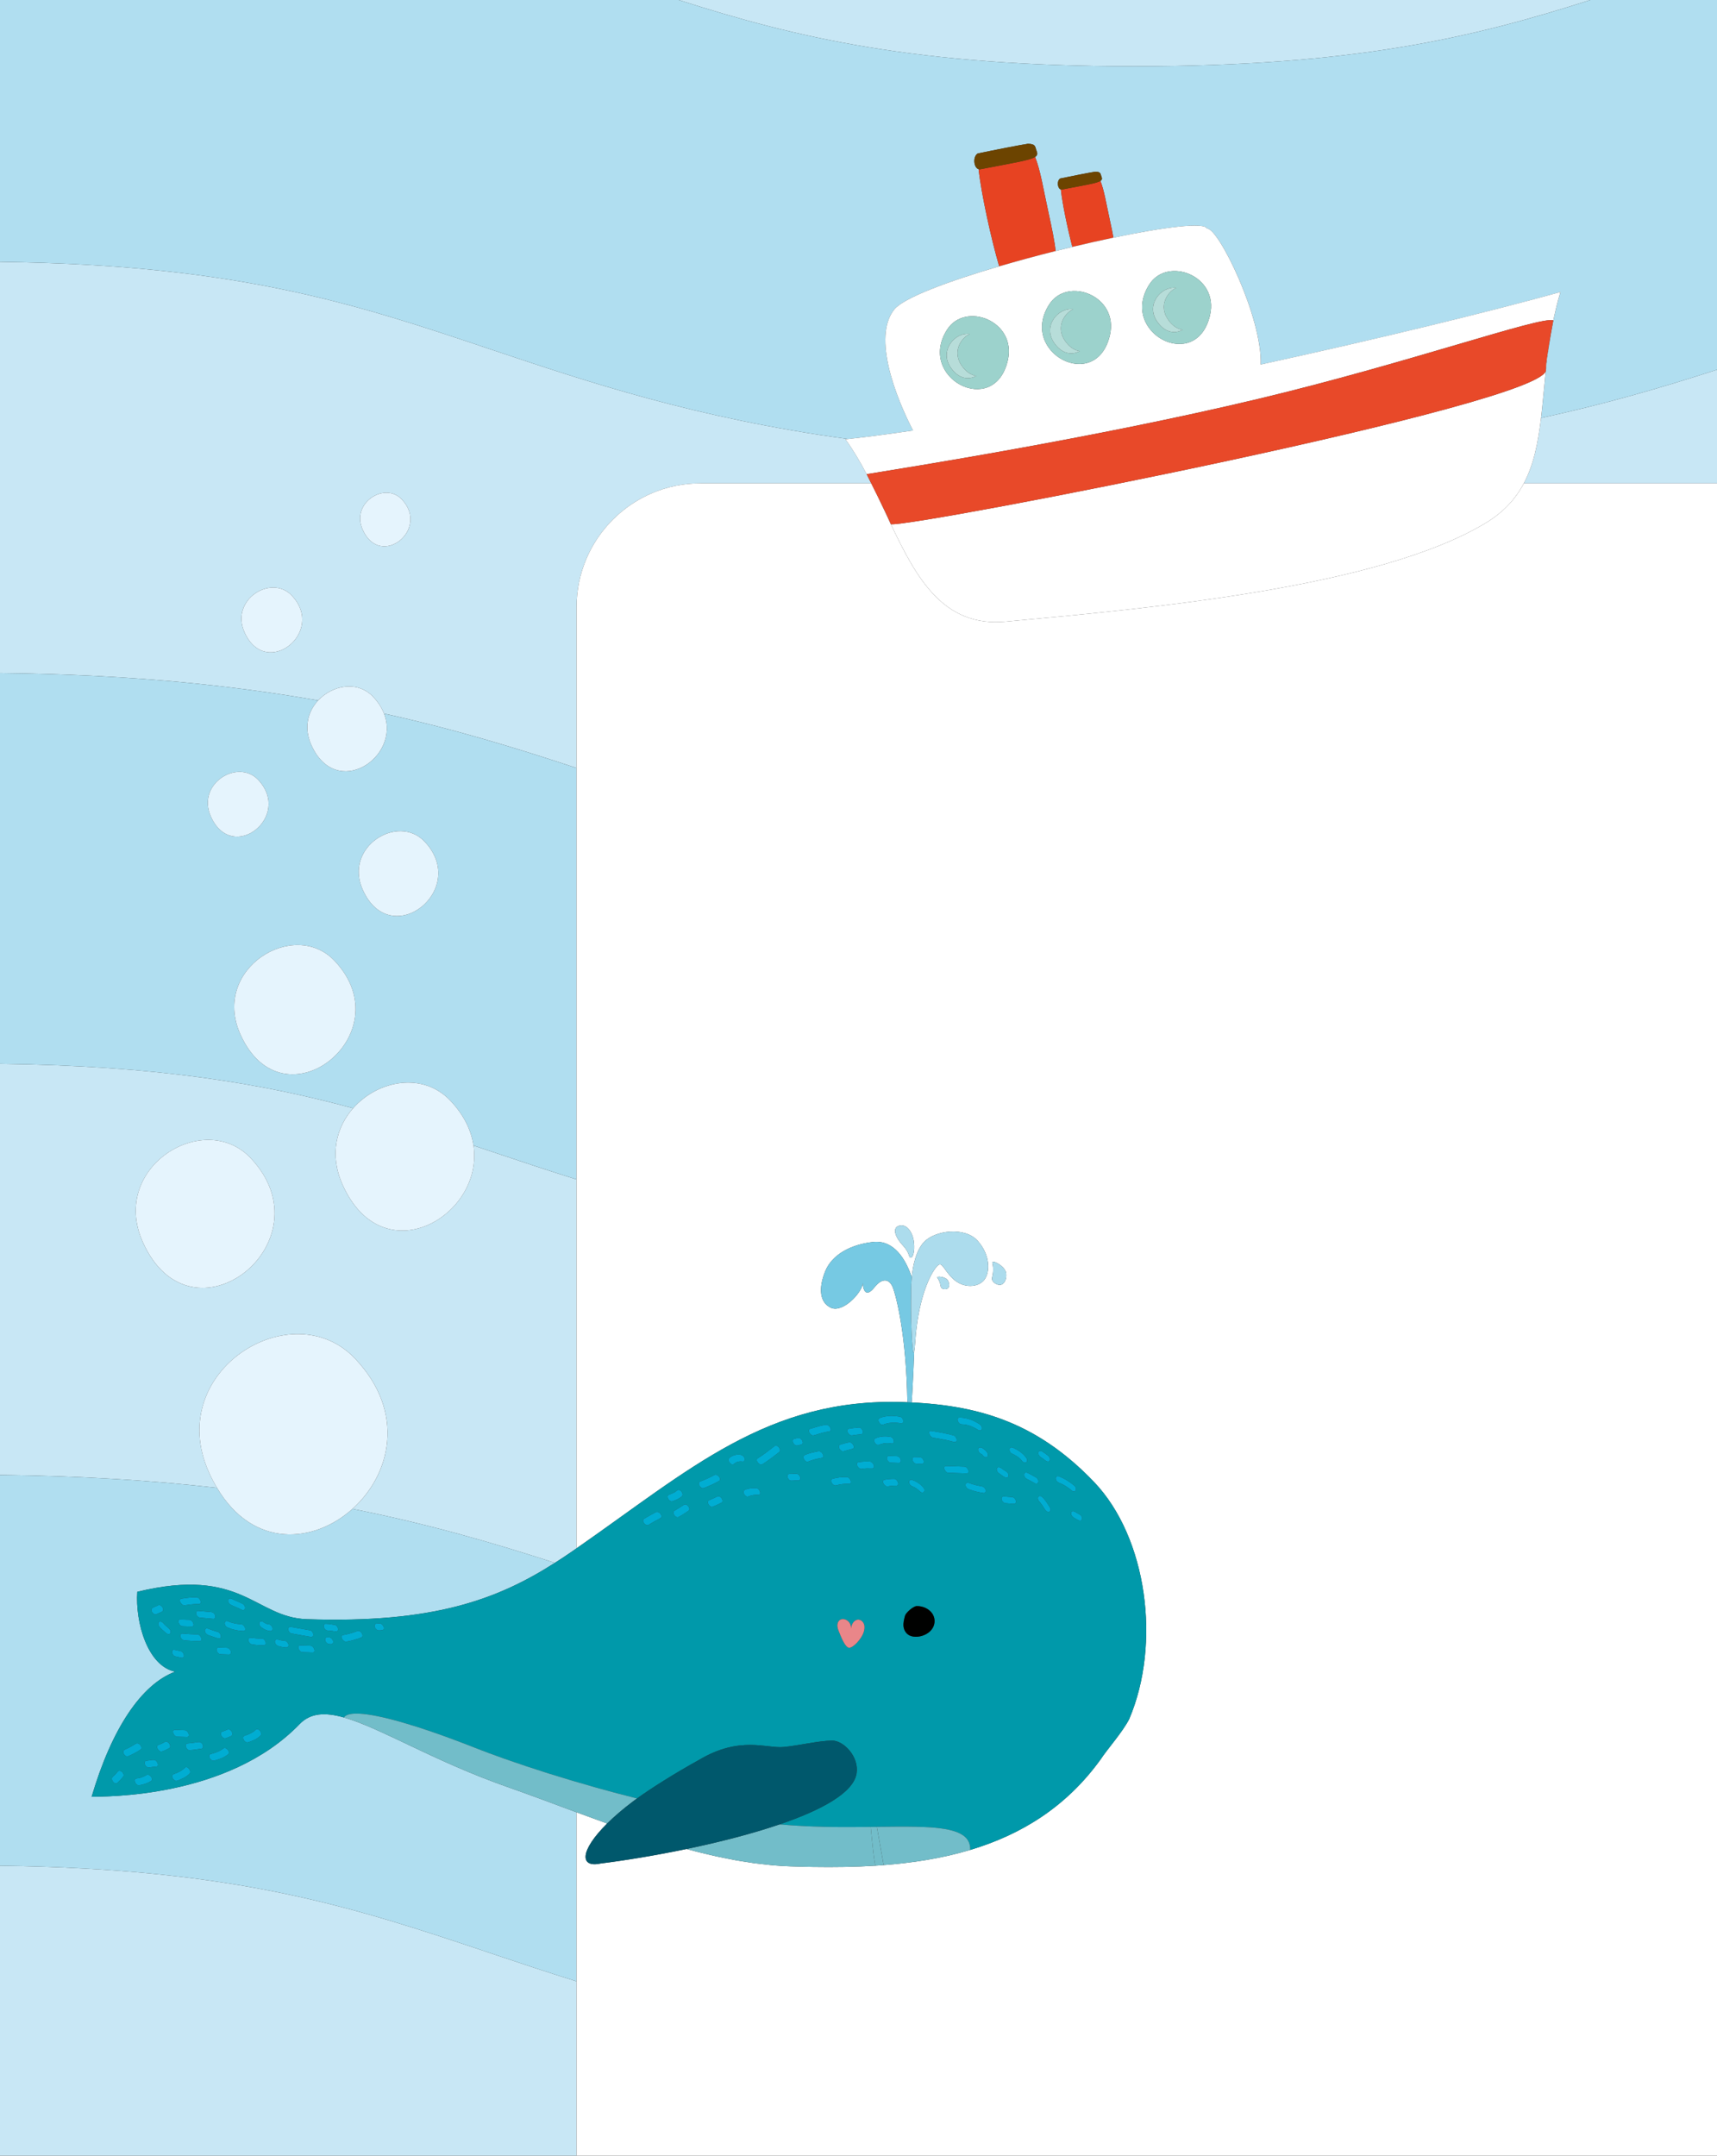 <?xml version="1.0" encoding="utf-8"?>
<!-- Generator: Adobe Illustrator 16.0.0, SVG Export Plug-In . SVG Version: 6.00 Build 0)  -->
<!DOCTYPE svg PUBLIC "-//W3C//DTD SVG 1.1//EN" "http://www.w3.org/Graphics/SVG/1.1/DTD/svg11.dtd">
<svg version="1.1" id="Calque_1" xmlns="http://www.w3.org/2000/svg" xmlns:xlink="http://www.w3.org/1999/xlink" x="0px" y="0px"
	 width="134.617px" height="169px" viewBox="0 0 134.617 169" enable-background="new 0 0 134.617 169" xml:space="preserve">
<rect x="0" y="0" width="134.617" height="169" fill="#333333" stroke="none"/>
<g>
	<path fill="#C8E7F5" d="M29.258,54.629c0.406,0.429,0.679,0.872,0.852,1.315c5.723,1.266,10.578,2.772,15.093,4.267V47.605
		c0-5.364,4.349-9.713,9.713-9.713h13.391c-0.108-0.217-0.222-0.442-0.339-0.679c-0.511-0.975-1.06-1.914-1.68-2.771
		c0.064-0.007,0.133-0.016,0.197-0.023c-11.946-1.64-20.334-4.454-28.048-7.042C27.894,23.839,18.726,20.766,0,20.53v32.235
		c10.004,0.11,18.085,0.94,24.942,2.149C26.061,53.709,28.031,53.333,29.258,54.629z M31.498,39.144
		c2.254,2.379-1.683,5.493-3.066,2.379C27.491,39.401,30.18,37.752,31.498,39.144z M19.165,49.561
		c-1.138-2.564,2.113-4.559,3.708-2.876C25.598,49.561,20.837,53.327,19.165,49.561z"/>
	<path fill="#C8E7F5" d="M16.37,115.406c-3.522-7.934,6.538-14.102,11.468-8.896c4.023,4.247,2.768,9.115-0.202,11.783
		c6.079,1.212,11.182,2.712,15.867,4.23c0.45-0.288,0.897-0.581,1.341-0.889c0.122-0.084,0.238-0.167,0.359-0.25V92.463
		c-2.352-0.736-4.586-1.485-6.766-2.217c-0.439-0.147-0.876-0.294-1.312-0.439c0.826,5.525-7.125,10.152-10.277,3.052
		c-1.047-2.359-0.466-4.505,0.838-5.978C20.522,84.941,12.334,83.555,0,83.4v32.234c6.399,0.071,12.006,0.438,17.015,1.009
		C16.788,116.262,16.57,115.857,16.37,115.406z M11.184,97.353c-2.599-5.856,4.825-10.409,8.463-6.567
		C25.869,97.353,15.001,105.949,11.184,97.353z"/>
	<path fill="#C8E7F5" d="M45.203,155.332c-2.352-0.734-4.586-1.484-6.766-2.216c-10.543-3.538-19.71-6.611-38.437-6.847V169h45.203
		V155.332z"/>
	<path fill="#C8E7F5" d="M124.685,0H53.217c9.132,2.927,18.56,5.197,35.733,5.197S115.552,2.927,124.685,0z"/>
	<path fill="#C8E7F5" d="M119.472,37.893h15.145v-8.91c-4.141,1.34-8.611,2.662-13.795,3.784
		C120.593,34.683,120.259,36.408,119.472,37.893z"/>
	<path fill="#B0DEF0" d="M66.484,34.419c1.557-0.173,3.264-0.398,5.098-0.669c-1.332-2.575-3.205-7.315-1.472-9.486
		c0.719-0.902,4.152-2.188,8.229-3.384c-0.617-2.095-1.405-5.682-1.615-7.617c-0.375-0.099-0.485-0.974-0.068-1.23
		c1.438-0.301,3.436-0.69,3.934-0.761c0.645,0.004,0.561,0.27,0.68,0.555c0.088,0.21,0.076,0.354-0.117,0.479
		c0.42,1.036,0.656,2.557,1.039,4.306c0.293,1.337,0.494,2.325,0.57,3.067c0.439-0.11,0.877-0.218,1.314-0.322
		c-0.381-1.463-0.781-3.38-0.902-4.504c-0.264-0.067-0.342-0.681-0.049-0.86c1.008-0.21,2.406-0.484,2.756-0.533
		c0.451,0.003,0.393,0.189,0.477,0.389c0.061,0.147,0.053,0.247-0.084,0.336c0.295,0.726,0.461,1.791,0.729,3.016
		c0.125,0.563,0.221,1.03,0.293,1.434c3.99-0.835,7.146-1.234,7.346-0.71c0.883-0.073,4.338,6.982,4.201,10.655
		c9.07-1.98,17.686-4.073,23.502-5.685c-0.242,0.809-0.432,1.604-0.59,2.386c-0.037,0.197-0.1,0.528-0.17,0.919
		c-0.402,2.358-0.525,4.567-0.762,6.568c5.184-1.122,9.654-2.444,13.795-3.784V0h-9.932c-9.133,2.927-18.561,5.197-35.734,5.197
		S62.35,2.927,53.217,0H0v20.53c18.726,0.235,27.894,3.309,38.437,6.847C46.15,29.965,54.538,32.779,66.484,34.419z"/>
	<path fill="#B0DEF0" d="M45.203,155.332v-13.253c-0.211-0.077-0.42-0.155-0.629-0.233c-0.733-0.273-1.459-0.544-2.174-0.808
		c-0.078-0.029-0.154-0.056-0.232-0.086c-0.792-0.292-1.574-0.575-2.34-0.843c-0.331-0.116-0.656-0.234-0.977-0.354
		c-0.092-0.034-0.183-0.068-0.273-0.104c-0.239-0.09-0.475-0.18-0.707-0.271c-0.085-0.033-0.171-0.066-0.255-0.1
		c-0.295-0.118-0.586-0.236-0.872-0.354c-0.008-0.003-0.017-0.007-0.024-0.011c-0.306-0.127-0.605-0.254-0.9-0.383
		c-0.062-0.026-0.122-0.053-0.184-0.079c-0.235-0.103-0.467-0.206-0.695-0.308c-0.062-0.027-0.123-0.055-0.184-0.082
		c-1.264-0.569-2.421-1.125-3.478-1.627c-0.146-0.068-0.292-0.138-0.434-0.205c-0.082-0.038-0.16-0.074-0.241-0.111
		c-0.142-0.067-0.282-0.133-0.419-0.195c-0.081-0.038-0.16-0.074-0.239-0.11c-0.147-0.067-0.292-0.133-0.435-0.196
		c-0.061-0.027-0.122-0.056-0.182-0.082c-0.198-0.087-0.392-0.17-0.581-0.249c-0.036-0.016-0.07-0.029-0.106-0.044
		c-0.154-0.064-0.306-0.125-0.455-0.182c-0.055-0.021-0.11-0.043-0.165-0.063c-0.138-0.052-0.272-0.101-0.405-0.146
		c-0.044-0.017-0.089-0.033-0.132-0.047c-0.173-0.059-0.343-0.111-0.508-0.158c-1.493-0.424-2.638-0.364-3.488,0.518
		c-5.659,5.865-15.388,5.665-16.305,5.694c1.577-5.349,3.906-8.821,6.549-9.805c-2.176-0.446-3.132-3.882-2.97-6.262
		c8.238-1.999,9.208,2.009,13.291,2.146c9.881,0.333,14.912-1.521,19.449-4.417c-4.685-1.519-9.788-3.019-15.867-4.23
		c-3.012,2.706-7.783,3.137-10.621-1.649c-5.008-0.57-10.615-0.938-17.015-1.009v30.635c18.726,0.235,27.894,3.309,38.437,6.847
		C40.616,153.848,42.851,154.598,45.203,155.332z"/>
	<path fill="#B0DEF0" d="M35.312,86.292c1.083,1.144,1.64,2.349,1.813,3.515c0.436,0.146,0.872,0.292,1.312,0.439
		c2.18,0.731,4.414,1.48,6.766,2.217V60.211c-4.516-1.494-9.371-3.001-15.093-4.267c1.344,3.444-3.766,6.819-5.706,2.45
		c-0.614-1.384-0.246-2.634,0.539-3.479C18.085,53.706,10.004,52.876,0,52.766V83.4c12.334,0.154,20.522,1.541,27.686,3.48
		C29.618,84.697,33.139,83.998,35.312,86.292z M33.287,65.975c3.567,3.766-2.665,8.697-4.854,3.766
		C26.943,66.383,31.201,63.771,33.287,65.975z M16.53,64.008c-1.139-2.564,2.113-4.559,3.707-2.876
		C22.961,64.01,18.201,67.774,16.53,64.008z M18.834,81.066c-2.272-5.119,4.217-9.098,7.397-5.74
		C31.669,81.066,22.17,88.58,18.834,81.066z"/>
	<path fill="#E5F4FD" d="M26.231,75.326c-3.18-3.357-9.669,0.621-7.397,5.74C22.17,88.58,31.669,81.066,26.231,75.326z"/>
	<path fill="#E5F4FD" d="M20.236,61.132c-1.593-1.683-4.846,0.312-3.707,2.876C18.201,67.774,22.961,64.01,20.236,61.132z"/>
	<path fill="#E5F4FD" d="M33.287,65.975c-2.086-2.203-6.344,0.408-4.854,3.766C30.622,74.672,36.854,69.74,33.287,65.975z"/>
	<path fill="#E5F4FD" d="M24.942,54.915c-0.784,0.846-1.153,2.096-0.539,3.479c1.94,4.369,7.049,0.994,5.706-2.45
		c-0.172-0.443-0.446-0.887-0.852-1.315C28.031,53.333,26.061,53.709,24.942,54.915z"/>
	<path fill="#E5F4FD" d="M22.873,46.685c-1.594-1.683-4.845,0.312-3.708,2.876C20.837,53.327,25.598,49.561,22.873,46.685z"/>
	<path fill="#E5F4FD" d="M31.498,39.144c-1.318-1.392-4.007,0.258-3.066,2.379C29.815,44.637,33.752,41.522,31.498,39.144z"/>
	<path fill="#E5F4FD" d="M27.686,86.881c-1.304,1.473-1.885,3.618-0.838,5.978c3.152,7.101,11.103,2.474,10.277-3.052
		c-0.174-1.166-0.73-2.371-1.813-3.515C33.139,83.998,29.618,84.697,27.686,86.881z"/>
	<path fill="#E5F4FD" d="M19.647,90.785c-3.639-3.842-11.063,0.711-8.463,6.567C15.001,105.949,25.869,97.353,19.647,90.785z"/>
	<path fill="#E5F4FD" d="M27.837,106.51c-4.93-5.205-14.99,0.963-11.468,8.896c0.2,0.451,0.418,0.855,0.645,1.237
		c2.838,4.786,7.609,4.355,10.621,1.649C30.605,115.625,31.86,110.757,27.837,106.51z"/>
	<path fill="#FFFFFF" d="M116.49,40.996c-8.381,5.074-26.379,6.703-37.646,7.737c-4.861,0.446-6.971-3.354-8.996-7.634l0,0
		c-0.002-0.003-0.004-0.007-0.006-0.01c-0.334-0.705-0.666-1.423-1.007-2.138c-0.161-0.326-0.338-0.68-0.527-1.06H54.916
		c-5.364,0-9.713,4.349-9.713,9.713v12.605v32.252v28.922c8.859-6.157,14.996-11.818,25.644-11.461
		c5.575,0.188,10.304,1.423,14.929,6.262c4.164,4.355,5.273,12.672,2.758,18.583c-0.506,1.006-1.748,2.401-2.242,3.163
		c-2.717,3.767-6.268,5.914-10.226,7.1l0,0c-0.005,0.002-0.009,0.003-0.013,0.004c-0.541,0.161-1.09,0.305-1.646,0.434
		c-0.025,0.005-0.049,0.01-0.074,0.016c-0.541,0.123-1.087,0.23-1.639,0.324c-0.033,0.005-0.064,0.01-0.098,0.016
		c-0.549,0.091-1.102,0.169-1.659,0.234c-0.032,0.004-0.065,0.008-0.098,0.012c-0.517,0.059-1.034,0.108-1.557,0.148l0,0
		c0,0-0.073,0.006-0.17,0.014c-0.005,0-0.009,0.002-0.015,0.002l0,0c-0.16,0.012-0.377,0.027-0.444,0.03l0-0.001
		c-1.625,0.103-3.273,0.124-4.921,0.098c-0.002,0-0.004,0-0.006,0c-0.588-0.01-1.175-0.024-1.762-0.045
		c-0.472-0.016-0.947-0.046-1.424-0.088c-0.185-0.016-0.372-0.041-0.558-0.062c-0.293-0.032-0.585-0.062-0.88-0.101
		c-0.209-0.029-0.42-0.066-0.629-0.1c-0.273-0.042-0.545-0.082-0.819-0.132c-0.216-0.039-0.432-0.085-0.648-0.128
		c-0.269-0.053-0.538-0.105-0.806-0.164c-0.214-0.047-0.428-0.099-0.642-0.148c-0.273-0.064-0.547-0.129-0.822-0.198
		c-0.205-0.052-0.41-0.108-0.616-0.162c-0.097-0.026-0.194-0.052-0.291-0.077c-2.509,0.522-4.912,0.91-6.731,1.135
		c-1.657,0.363-1.656-0.996,0.506-3.135c-0.036-0.014-0.071-0.026-0.107-0.039c-0.08-0.029-0.159-0.058-0.239-0.086
		c-0.69-0.25-1.376-0.501-2.054-0.753v13.253V169h89.414V37.893h-15.145C118.837,39.095,117.906,40.139,116.49,40.996z
		 M71.395,98.597c-0.175-0.015-0.032-0.348-0.628-0.982c-0.553-0.588-0.848-1.331-0.297-1.512c0.586-0.192,1.09,0.452,1.186,1.299
		C71.736,98.11,71.574,98.61,71.395,98.597z M74.263,101.035c-0.146,0.078-0.474,0.033-0.506-0.173
		c-0.057-0.369-0.168-0.545-0.266-0.688c-0.106-0.157,0.655-0.099,0.829,0.22C74.455,100.639,74.451,100.933,74.263,101.035z
		 M77.167,100.34c-0.465,0.592-1.631,0.709-2.477-0.113c-0.846-0.821-0.825-1.533-1.369-0.779c-0.547,0.753-1.353,2.616-1.563,5.705
		c-0.028,0.421-0.057,0.674-0.084,0.801c-0.074,2.117-0.193,3.998-0.193,3.998l-0.342-0.018c-0.073-5.265-0.887-8.404-1.157-9.04
		c-0.268-0.637-0.814-0.739-1.425,0.034c-0.612,0.775-0.889,0.306-0.903-0.322c-0.104,0.791-1.59,2.33-2.497,1.924
		c-0.906-0.407-0.994-1.539-0.46-2.859c0.533-1.32,2.008-2.107,3.745-2.301c1.66-0.184,2.569,1.363,3.042,2.756
		c0.089-0.914,0.327-2.072,0.952-2.745c0.863-0.933,3.219-1.229,4.219-0.101C77.656,98.406,77.634,99.748,77.167,100.34z
		 M78.417,100.73c-0.26,0.027-0.713-0.236-0.637-0.557c0.139-0.574,0.082-0.898,0.023-1.166c-0.061-0.295,1.02,0.25,1.082,0.82
		C78.935,100.268,78.755,100.694,78.417,100.73z"/>
	<path fill="#0099AA" d="M38.577,139.652c-0.239-0.09-0.475-0.18-0.707-0.271C38.103,139.473,38.338,139.563,38.577,139.652z"/>
	<path fill="#0099AA" d="M39.827,140.109c-0.331-0.116-0.656-0.234-0.977-0.354C39.171,139.875,39.496,139.993,39.827,140.109z"/>
	<path fill="#0099AA" d="M32.58,135.345c0.128,0.044,0.128,0.044,0.231,0.073c1.011,0.326,2.104,0.713,3.243,1.145
		c0.171,0.063,0.112,0.045,0.228,0.086c0.292,0.112,0.585,0.227,0.882,0.343c0.695,0.274,1.497,0.573,2.377,0.885
		c0.12,0.036,0,0,0.229,0.08c0.946,0.332,1.981,0.679,3.083,1.026c0.127,0.042,0.092,0.029,0.233,0.074
		c1.147,0.359,2.361,0.724,3.618,1.076c0.236,0.066,0.058,0.003,0.236,0.066c0.981,0.273,1.989,0.539,3.008,0.795
		c1.101-0.795,2.904-1.941,4.874-3.029c3.18-1.898,5.308-0.874,6.599-1c1.292-0.126,2.704-0.488,3.821-0.507
		c0.886-0.005,2.118,1.237,1.917,2.563c-0.229,1.521-2.741,2.883-6.034,4.006c0.019,0.002,0.028,0.003,0.051,0.005
		c1.159,0.103,2.294,0.157,3.39,0.184c0.364,0.008-0.04-0.001,0.247,0.005c1.267,0.027,2.479,0.017,3.605,0.003l0,0l0.24-0.002
		v-0.001c1.154-0.014,2.213-0.027,3.149-0.008c0,0.002,0,0.002,0,0.002c0.122-0.012,0.031,0.013,0.237,0.004
		c2.517,0.07,4.074,0.427,4.023,1.813c3.958-1.186,7.509-3.333,10.226-7.1c0.494-0.762,1.736-2.157,2.242-3.163
		c2.516-5.911,1.406-14.228-2.758-18.583c-4.625-4.839-9.354-6.073-14.929-6.262c-10.648-0.357-16.785,5.304-25.644,11.461
		c-0.121,0.083-0.237,0.166-0.359,0.25c-0.444,0.308-0.891,0.601-1.341,0.889c-4.537,2.896-9.567,4.75-19.449,4.417
		c-4.082-0.138-5.053-4.146-13.291-2.146c-0.162,2.38,0.793,5.815,2.97,6.262c-2.643,0.983-4.972,4.456-6.549,9.805
		c0.917-0.029,10.646,0.171,16.305-5.694c0.85-0.882,1.996-0.941,3.488-0.518c-0.003-0.002-0.006-0.003-0.009-0.004
		C27.391,134.022,29.602,134.404,32.58,135.345z M65.759,127.878c-0.059-0.147-0.11-0.303-0.107-0.46
		c0.002-0.16,0.067-0.324,0.197-0.414c0.175-0.121,0.424-0.075,0.594,0.051c0.213,0.156,0.333,0.445,0.249,0.695
		c0.037-0.171,0.075-0.346,0.165-0.496c0.091-0.15,0.244-0.273,0.419-0.279c0.211-0.008,0.4,0.162,0.468,0.362
		c0.068,0.201,0.036,0.423-0.029,0.624c-0.177,0.544-0.818,1.217-1.13,1.221C66.271,129.186,65.949,128.358,65.759,127.878z
		 M70.109,115.941c0.26,0.007,0.482,0.541,0.15,0.533c-0.219-0.006-0.434,0.014-0.648,0.057c-0.262,0.054-0.554-0.459-0.266-0.519
		C69.597,115.961,69.851,115.936,70.109,115.941z M69.701,114.137c0.205,0.008,0.41,0.014,0.615,0.021
		c0.146,0.005,0.271,0.14,0.31,0.273c0.033,0.118-0.015,0.264-0.159,0.259c-0.205-0.007-0.41-0.014-0.615-0.021
		c-0.146-0.006-0.271-0.141-0.309-0.273C69.509,114.277,69.556,114.132,69.701,114.137z M75.769,115.512
		c-0.475-0.018-0.95-0.033-1.426-0.049c-0.26-0.009-0.481-0.544-0.15-0.531c0.475,0.016,0.949,0.03,1.425,0.047
		C75.876,114.987,76.099,115.522,75.769,115.512z M75.935,116.25c0.333,0.121,0.676,0.217,1.027,0.27
		c0.148,0.023,0.268,0.128,0.31,0.273c0.03,0.105-0.013,0.282-0.157,0.26c-0.396-0.061-0.778-0.155-1.152-0.292
		c-0.137-0.05-0.251-0.181-0.259-0.33C75.695,116.301,75.805,116.203,75.935,116.25z M78.693,117.316
		c0.217,0.01,0.43,0.042,0.645,0.051c0.146,0.006,0.271,0.14,0.309,0.274c0.033,0.117-0.014,0.265-0.158,0.258
		c-0.215-0.009-0.428-0.041-0.643-0.051c-0.148-0.006-0.271-0.139-0.311-0.272C78.501,117.458,78.548,117.311,78.693,117.316z
		 M84.833,119.09c-0.029,0.145-0.182,0.149-0.289,0.092c-0.15-0.08-0.297-0.156-0.434-0.262c-0.102-0.076-0.182-0.256-0.111-0.377
		c0.076-0.129,0.238-0.063,0.328,0.007c0.094,0.071,0.211,0.12,0.314,0.175C84.763,118.79,84.863,118.95,84.833,119.09z
		 M83.001,115.735c0.461,0.177,0.865,0.433,1.24,0.749c0.252,0.212,0.082,0.623-0.217,0.371c-0.301-0.254-0.625-0.467-0.994-0.609
		c-0.137-0.053-0.252-0.179-0.26-0.33C82.763,115.788,82.873,115.686,83.001,115.735z M82.251,118.52
		c-0.145,0.044-0.27-0.087-0.338-0.197c-0.139-0.226-0.283-0.447-0.463-0.643c-0.08-0.088-0.129-0.276-0.02-0.362
		c0.119-0.093,0.268,0.019,0.348,0.106c0.215,0.233,0.379,0.506,0.547,0.775C82.388,118.299,82.386,118.48,82.251,118.52z
		 M81.697,113.782c0.168,0.108,0.336,0.222,0.49,0.351c0.098,0.082,0.184,0.254,0.111,0.377c-0.076,0.127-0.24,0.068-0.33-0.006
		c-0.115-0.098-0.24-0.182-0.369-0.266c-0.117-0.075-0.223-0.216-0.191-0.365C81.437,113.737,81.593,113.715,81.697,113.782z
		 M81.218,115.821c0.117,0.072,0.221,0.22,0.191,0.364c-0.029,0.139-0.184,0.156-0.289,0.092c-0.207-0.125-0.424-0.23-0.635-0.344
		c-0.121-0.065-0.221-0.225-0.191-0.365c0.029-0.145,0.182-0.15,0.289-0.092C80.794,115.591,81.011,115.695,81.218,115.821z
		 M79.431,113.5c0.393,0.176,0.762,0.422,1.02,0.772c0.07,0.095,0.135,0.271,0.02,0.362c-0.111,0.088-0.277-0.01-0.348-0.106
		c-0.197-0.271-0.488-0.436-0.789-0.571C79.066,113.836,79.078,113.341,79.431,113.5z M78.171,115.093
		c0.078-0.132,0.236-0.061,0.33,0.007c0.123,0.089,0.242,0.181,0.377,0.256c0.121,0.068,0.223,0.224,0.193,0.365
		c-0.031,0.143-0.184,0.152-0.291,0.092c-0.176-0.1-0.334-0.225-0.498-0.342C78.179,115.396,78.101,115.211,78.171,115.093z
		 M77.423,113.918c0.054,0.102,0.065,0.278-0.074,0.32c-0.136,0.04-0.27-0.078-0.332-0.188c0.002,0.006,0.002,0.008-0.008-0.01
		c0.002,0.004,0.006,0.007,0.008,0.01c-0.004-0.005-0.009-0.015-0.012-0.018c-0.039-0.026-0.082-0.049-0.123-0.07
		c-0.12-0.066-0.223-0.225-0.191-0.365c0.031-0.143,0.182-0.15,0.289-0.092C77.166,113.606,77.323,113.727,77.423,113.918z
		 M75.238,111.135c0.57,0.006,1.084,0.213,1.559,0.519c0.117,0.076,0.223,0.217,0.19,0.366c-0.028,0.136-0.183,0.159-0.289,0.091
		c-0.403-0.261-0.82-0.438-1.31-0.444C75.129,111.665,74.906,111.132,75.238,111.135z M73.001,112.18
		c0.593,0.095,1.184,0.193,1.762,0.354c0.256,0.07,0.381,0.608,0.027,0.512c-0.538-0.149-1.087-0.244-1.639-0.332
		C72.901,112.672,72.683,112.129,73.001,112.18z M71.706,114.226c0.136,0.005,0.271,0.01,0.407,0.014
		c0.146,0.005,0.271,0.141,0.308,0.273c0.034,0.118-0.014,0.264-0.158,0.259c-0.136-0.004-0.271-0.009-0.407-0.014
		c-0.146-0.005-0.27-0.14-0.309-0.273C71.514,114.366,71.561,114.221,71.706,114.226z M71.503,116.02
		c0.322,0.109,0.605,0.296,0.84,0.542c0.089,0.093,0.188,0.244,0.11,0.376c-0.069,0.119-0.247,0.08-0.327-0.005
		c-0.172-0.179-0.361-0.321-0.596-0.402c-0.137-0.047-0.251-0.183-0.259-0.33C71.265,116.068,71.374,115.975,71.503,116.02z
		 M70.958,126.665c0.063-0.229,0.64-0.747,0.918-0.751c0.483-0.012,0.961,0.218,1.206,0.569c0.246,0.352,0.253,0.811,0.027,1.173
		c-0.229,0.361-0.676,0.611-1.157,0.655c-0.217,0.021-0.446-0.002-0.636-0.094c-0.291-0.142-0.447-0.431-0.478-0.712
		S70.882,126.941,70.958,126.665z M68.982,111.17c0.51-0.205,1.057-0.198,1.588-0.097c0.264,0.05,0.388,0.579,0.027,0.512
		c-0.453-0.087-0.918-0.069-1.35,0.104C69.002,111.787,68.698,111.283,68.982,111.17z M68.645,112.756
		c0.376-0.162,0.794-0.187,1.193-0.104c0.264,0.055,0.387,0.586,0.026,0.512c-0.318-0.066-0.655-0.018-0.954,0.109
		C68.668,113.379,68.363,112.876,68.645,112.756z M68.212,114.587c0.259,0.009,0.482,0.544,0.15,0.532
		c-0.268-0.009-0.536-0.017-0.799,0.035c-0.261,0.052-0.555-0.461-0.266-0.518C67.601,114.576,67.904,114.576,68.212,114.587z
		 M66.543,112.015c0.263-0.054,0.53-0.076,0.795-0.1c0.259-0.023,0.486,0.503,0.151,0.532c-0.228,0.021-0.455,0.04-0.68,0.086
		C66.55,112.586,66.255,112.073,66.543,112.015z M65.886,113.254c0.224-0.073,0.451-0.133,0.682-0.182
		c0.26-0.057,0.554,0.455,0.266,0.518c-0.23,0.051-0.458,0.108-0.681,0.184C65.899,113.856,65.598,113.35,65.886,113.254z
		 M65.278,115.932c0.367-0.104,0.739-0.144,1.12-0.133c0.26,0.006,0.483,0.54,0.151,0.531c-0.345-0.008-0.673,0.026-1.006,0.121
		C65.288,116.523,64.989,116.014,65.278,115.932z M63.533,112.013c0.404-0.121,0.804-0.254,1.223-0.315
		c0.261-0.039,0.553,0.478,0.265,0.518c-0.419,0.063-0.818,0.195-1.222,0.316C63.544,112.607,63.244,112.099,63.533,112.013z
		 M63.101,114.066c0.341-0.15,0.704-0.221,1.069-0.289c0.261-0.05,0.554,0.465,0.265,0.518c-0.364,0.068-0.727,0.141-1.068,0.291
		C63.126,114.691,62.821,114.189,63.101,114.066z M62.262,112.809c0.098-0.027,0.196-0.049,0.295-0.077
		c0.256-0.072,0.554,0.437,0.265,0.519c-0.098,0.028-0.197,0.05-0.296,0.078C62.271,113.4,61.973,112.891,62.262,112.809z
		 M61.903,115.548c0.177-0.021,0.352-0.017,0.529-0.011c0.146,0.004,0.271,0.141,0.309,0.273c0.033,0.117-0.013,0.264-0.158,0.258
		c-0.176-0.005-0.353-0.009-0.528,0.013C61.796,116.111,61.569,115.588,61.903,115.548z M59.411,114.326
		c0.46-0.289,0.889-0.621,1.316-0.954c0.222-0.172,0.587,0.296,0.366,0.468c-0.428,0.333-0.856,0.666-1.315,0.954
		C59.538,114.944,59.179,114.473,59.411,114.326z M59.283,116.658c0.26,0.006,0.483,0.54,0.151,0.532
		c-0.265-0.005-0.517,0.022-0.762,0.128c-0.242,0.105-0.546-0.396-0.266-0.518C58.684,116.682,58.985,116.65,59.283,116.658z
		 M57.18,114.302c0.245-0.216,0.567-0.3,0.889-0.25c0.148,0.022,0.268,0.127,0.309,0.272c0.029,0.106-0.012,0.281-0.158,0.26
		c-0.255-0.039-0.479,0.014-0.673,0.186C57.337,114.953,56.968,114.488,57.18,114.302z M56.563,117.436
		c0.061,0.077,0.149,0.295,0.021,0.362c-0.23,0.12-0.465,0.231-0.707,0.326c-0.246,0.097-0.549-0.407-0.265-0.519
		c0.206-0.082,0.409-0.172,0.605-0.275C56.347,117.263,56.478,117.326,56.563,117.436z M54.904,116.145
		c0.383-0.141,0.753-0.311,1.109-0.506c0.248-0.135,0.603,0.338,0.367,0.468c-0.39,0.214-0.792,0.403-1.21,0.558
		C54.921,116.756,54.619,116.25,54.904,116.145z M53.978,118.443c-0.243,0.168-0.494,0.325-0.75,0.475
		c-0.126,0.072-0.264,0-0.347-0.107c-0.063-0.08-0.145-0.287-0.019-0.361c0.256-0.148,0.507-0.304,0.75-0.473
		C53.844,117.816,54.207,118.285,53.978,118.443z M52.456,117.177c0.23-0.079,0.454-0.169,0.637-0.333
		c0.206-0.185,0.576,0.279,0.365,0.467c-0.208,0.187-0.475,0.295-0.737,0.385C52.471,117.781,52.17,117.274,52.456,117.177z
		 M50.493,119.076c0.301-0.193,0.617-0.355,0.929-0.527c0.248-0.137,0.603,0.336,0.366,0.467c-0.312,0.172-0.628,0.334-0.928,0.527
		C50.621,119.694,50.262,119.224,50.493,119.076z M29.54,127.287c0.062,0.002,0.118,0,0.178-0.014
		c0.259-0.064,0.556,0.446,0.267,0.519c-0.096,0.022-0.194,0.03-0.293,0.027c-0.146-0.004-0.272-0.14-0.31-0.273
		C29.349,127.428,29.396,127.283,29.54,127.287z M18.182,125.35c0.273,0.143,0.569,0.24,0.842,0.385
		c0.122,0.063,0.222,0.226,0.193,0.365c-0.031,0.145-0.182,0.148-0.289,0.092c-0.274-0.145-0.57-0.241-0.843-0.386
		c-0.122-0.063-0.222-0.226-0.193-0.365C17.922,125.296,18.074,125.292,18.182,125.35z M17.845,127.096
		c0.347,0.147,0.696,0.225,1.072,0.241c0.258,0.013,0.48,0.548,0.151,0.532c-0.415-0.018-0.812-0.099-1.195-0.262
		c-0.137-0.058-0.25-0.175-0.259-0.33C17.608,127.152,17.718,127.041,17.845,127.096z M17.944,129.714
		c-0.215-0.007-0.43-0.015-0.645-0.022c-0.146-0.004-0.271-0.139-0.31-0.273c-0.033-0.117,0.014-0.264,0.158-0.258
		c0.215,0.007,0.431,0.015,0.645,0.021c0.146,0.005,0.272,0.141,0.309,0.273C18.135,129.574,18.088,129.72,17.944,129.714z
		 M16.875,126.654c0.032,0.109-0.012,0.275-0.158,0.26c-0.34-0.039-0.683-0.057-1.024-0.094c-0.147-0.017-0.269-0.133-0.309-0.273
		c-0.031-0.109,0.012-0.275,0.158-0.26c0.342,0.039,0.684,0.056,1.025,0.094C16.714,126.397,16.835,126.513,16.875,126.654z
		 M15.631,128.668c-0.392-0.014-0.783-0.027-1.172-0.07c-0.147-0.015-0.269-0.132-0.309-0.273c-0.031-0.109,0.013-0.273,0.159-0.258
		c0.388,0.04,0.78,0.055,1.171,0.068C15.739,128.145,15.961,128.679,15.631,128.668z M14.218,125.334
		c0.397-0.064,0.799-0.119,1.203-0.111c0.26,0.005,0.483,0.539,0.151,0.532c-0.366-0.007-0.729,0.039-1.088,0.098
		C14.223,125.895,13.931,125.381,14.218,125.334z M14.149,126.964c0.238,0.008,0.475,0.016,0.712,0.023
		c0.26,0.009,0.483,0.544,0.151,0.533c-0.237-0.009-0.474-0.017-0.712-0.025C14.041,127.486,13.819,126.952,14.149,126.964z
		 M12.25,126.563c-0.131,0.059-0.289-0.1-0.34-0.198c-0.061-0.118-0.059-0.261,0.074-0.321c0.145-0.066,0.289-0.133,0.434-0.199
		c0.13-0.06,0.289,0.099,0.34,0.197c0.06,0.118,0.058,0.262-0.074,0.322C12.539,126.43,12.393,126.495,12.25,126.563z
		 M13.357,128.042c-0.074,0.125-0.242,0.071-0.328-0.007c-0.189-0.164-0.382-0.318-0.54-0.514c-0.074-0.092-0.133-0.273-0.019-0.361
		c0.114-0.091,0.272,0.014,0.346,0.105c0.124,0.153,0.284,0.27,0.431,0.399C13.342,127.749,13.432,127.916,13.357,128.042z
		 M13.71,129.346c0.155,0.037,0.311,0.068,0.465,0.104c0.261,0.061,0.386,0.594,0.028,0.512c-0.155-0.036-0.312-0.068-0.467-0.104
		C13.476,129.797,13.353,129.264,13.71,129.346z M13.73,135.621c0.254,0.008,0.509,0.018,0.763,0.025
		c0.258,0.008,0.482,0.543,0.151,0.532c-0.254-0.009-0.509-0.018-0.763-0.025C13.622,136.145,13.4,135.609,13.73,135.621z
		 M9.662,139.277c-0.135,0.184-0.297,0.343-0.463,0.498c-0.201,0.188-0.573-0.274-0.365-0.467c0.139-0.131,0.276-0.26,0.388-0.414
		C9.402,138.649,9.818,139.064,9.662,139.277z M9.775,137.169c0.308-0.13,0.597-0.29,0.876-0.471
		c0.237-0.153,0.597,0.318,0.367,0.467c-0.312,0.201-0.636,0.378-0.977,0.523C9.799,137.79,9.494,137.288,9.775,137.169z
		 M11.846,139.629c-0.302,0.183-0.617,0.297-0.969,0.328c-0.26,0.021-0.486-0.505-0.151-0.534c0.269-0.022,0.524-0.123,0.753-0.261
		C11.721,139.016,12.079,139.488,11.846,139.629z M12.218,138.504c-0.171-0.002-0.336,0.039-0.503,0.063
		c-0.147,0.021-0.273-0.068-0.339-0.198c-0.045-0.087-0.075-0.3,0.072-0.32c0.206-0.028,0.41-0.079,0.618-0.077
		C12.326,137.975,12.55,138.508,12.218,138.504z M13.283,137.036c-0.185,0.112-0.38,0.208-0.587,0.272
		c-0.254,0.078-0.554-0.43-0.265-0.52c0.173-0.054,0.332-0.127,0.486-0.221c0.125-0.075,0.265,0.002,0.347,0.105
		C13.328,136.757,13.406,136.962,13.283,137.036z M14.858,139.056c-0.269,0.271-0.625,0.419-0.978,0.552
		c-0.248,0.094-0.55-0.41-0.265-0.518c0.321-0.123,0.632-0.253,0.878-0.502C14.686,138.396,15.058,138.854,14.858,139.056z
		 M15.815,137.09c-0.313,0.051-0.626,0.101-0.942,0.123c-0.26,0.02-0.486-0.508-0.151-0.531c0.278-0.021,0.553-0.065,0.827-0.109
		c0.146-0.025,0.274,0.07,0.34,0.197C15.935,136.859,15.961,137.064,15.815,137.09z M16.061,127.854
		c-0.008-0.13,0.102-0.23,0.23-0.182c0.258,0.096,0.518,0.191,0.784,0.261c0.258,0.069,0.381,0.604,0.027,0.512
		c-0.267-0.071-0.525-0.165-0.783-0.261C16.181,128.133,16.068,128.004,16.061,127.854z M17.875,137.543
		c-0.321,0.258-0.703,0.383-1.093,0.489c-0.257,0.069-0.556-0.439-0.267-0.519c0.357-0.097,0.7-0.203,0.993-0.438
		C17.727,136.9,18.094,137.367,17.875,137.543z M18.108,136.11c-0.135,0.061-0.276,0.111-0.416,0.162
		c-0.249,0.09-0.552-0.415-0.265-0.52c0.139-0.051,0.28-0.101,0.416-0.161C18.083,135.484,18.388,135.985,18.108,136.11z
		 M20.42,136.072c-0.267,0.268-0.625,0.407-0.977,0.523c-0.253,0.083-0.553-0.424-0.266-0.52c0.322-0.106,0.633-0.227,0.876-0.471
		C20.246,135.412,20.619,135.873,20.42,136.072z M20.669,128.984c-0.296,0.016-0.586-0.02-0.878-0.059
		c-0.147-0.02-0.269-0.131-0.31-0.274c-0.031-0.106,0.012-0.278,0.158-0.259c0.292,0.039,0.583,0.074,0.878,0.059
		C20.778,128.438,21.003,128.967,20.669,128.984z M21.208,127.871c-0.262-0.014-0.478-0.123-0.688-0.271
		c-0.115-0.081-0.224-0.213-0.191-0.365c0.028-0.133,0.186-0.164,0.289-0.092c0.139,0.1,0.265,0.187,0.439,0.195
		c0.146,0.008,0.27,0.139,0.309,0.274C21.398,127.729,21.353,127.879,21.208,127.871z M22.453,129.161
		c-0.22-0.009-0.435-0.052-0.644-0.118c-0.139-0.043-0.251-0.185-0.259-0.33c-0.007-0.135,0.102-0.223,0.231-0.182
		c0.172,0.055,0.341,0.09,0.522,0.098c0.146,0.006,0.27,0.139,0.308,0.274C22.645,129.02,22.598,129.168,22.453,129.161z
		 M22.824,127.549c0.497,0.088,0.993,0.176,1.49,0.264c0.264,0.048,0.388,0.576,0.027,0.512c-0.497-0.088-0.993-0.176-1.49-0.265
		C22.585,128.013,22.462,127.484,22.824,127.549z M24.496,129.554c-0.264-0.011-0.527-0.019-0.791-0.026
		c-0.26-0.01-0.483-0.545-0.151-0.533c0.264,0.008,0.527,0.018,0.792,0.026C24.604,129.029,24.826,129.564,24.496,129.554z
		 M25.956,128.897c-0.048-0.001-0.098-0.003-0.146-0.005c-0.146-0.004-0.271-0.14-0.309-0.273c-0.033-0.117,0.014-0.264,0.158-0.259
		c0.049,0.002,0.098,0.003,0.147,0.005c0.146,0.005,0.271,0.141,0.308,0.274C26.147,128.757,26.1,128.903,25.956,128.897z
		 M26.279,127.902c-0.192-0.035-0.385-0.063-0.581-0.07c-0.147-0.006-0.272-0.139-0.309-0.273c-0.034-0.117,0.013-0.266,0.158-0.259
		c0.238,0.01,0.471,0.05,0.706,0.091C26.517,127.438,26.641,127.966,26.279,127.902z M26.893,128.186
		c0.392-0.068,0.776-0.184,1.151-0.318c0.25-0.088,0.553,0.418,0.267,0.52c-0.376,0.134-0.759,0.248-1.152,0.316
		C26.896,128.75,26.604,128.236,26.893,128.186z"/>
	<path fill="#0099AA" d="M42.399,141.038c-0.077-0.028-0.154-0.058-0.232-0.086C42.245,140.982,42.321,141.009,42.399,141.038z"/>
	<path fill="#0099AA" d="M34.756,138.064c-1.265-0.57-2.42-1.125-3.478-1.627C32.335,136.939,33.492,137.495,34.756,138.064z"/>
	<path fill="#0099AA" d="M30.185,135.926c-0.08-0.038-0.16-0.074-0.239-0.11C30.025,135.852,30.104,135.888,30.185,135.926z"/>
	<path fill="#0099AA" d="M28.748,135.288c-0.036-0.016-0.07-0.029-0.106-0.044C28.677,135.259,28.712,135.272,28.748,135.288z"/>
	<path fill="#0099AA" d="M29.51,135.619c-0.061-0.027-0.122-0.056-0.182-0.082C29.388,135.563,29.45,135.592,29.51,135.619z"/>
	<path fill="#0099AA" d="M30.845,136.232c-0.082-0.038-0.161-0.074-0.241-0.111C30.685,136.158,30.763,136.194,30.845,136.232z"/>
	<path fill="#0099AA" d="M37.615,139.281c-0.295-0.118-0.586-0.236-0.872-0.354C37.029,139.045,37.32,139.163,37.615,139.281z"/>
	<path fill="#0099AA" d="M28.187,135.063c-0.055-0.021-0.11-0.043-0.165-0.063C28.077,135.02,28.132,135.041,28.187,135.063z"/>
	<path fill="#0099AA" d="M36.719,138.916c-0.306-0.127-0.605-0.254-0.9-0.383C36.114,138.662,36.414,138.789,36.719,138.916z"/>
	<path fill="#0099AA" d="M35.636,138.454c-0.235-0.103-0.467-0.206-0.695-0.308C35.169,138.248,35.401,138.352,35.636,138.454z"/>
	<path fill="#0099AA" d="M27.618,134.854c-0.044-0.017-0.089-0.033-0.132-0.047C27.529,134.82,27.573,134.837,27.618,134.854z"/>
	<path fill="#0099AA" d="M72.595,145.824c-0.549,0.091-1.102,0.169-1.659,0.234C71.494,145.993,72.046,145.915,72.595,145.824z"/>
	<path fill="#0099AA" d="M74.332,145.484c-0.541,0.123-1.087,0.23-1.639,0.324C73.245,145.715,73.791,145.607,74.332,145.484z"/>
	<path fill="#0099AA" d="M63.725,146.361c-0.588-0.01-1.175-0.024-1.762-0.045C62.549,146.337,63.137,146.352,63.725,146.361z"/>
	<path fill="#0099AA" d="M76.052,145.035c-0.541,0.162-1.09,0.305-1.646,0.434C74.962,145.34,75.511,145.196,76.052,145.035z"/>
	<path fill="#0099AA" d="M47.496,142.918c0.036,0.013,0.072,0.025,0.107,0.039c0,0,0.001-0.001,0.001-0.001
		C47.569,142.942,47.532,142.931,47.496,142.918z"/>
	<path fill="#0099AA" d="M53.829,144.957c0.097,0.025,0.193,0.051,0.291,0.077c-0.096-0.026-0.191-0.052-0.286-0.079
		C53.832,144.956,53.831,144.957,53.829,144.957z"/>
	<path fill="#0099AA" d="M53.877,144.954c0.009,0.001,0.019,0,0.03-0.001c0.01-0.003,0.016-0.013,0.025-0.019
		c-0.023,0.005-0.046,0.011-0.068,0.015C53.87,144.95,53.872,144.954,53.877,144.954z"/>
	<path fill="#0099AA" d="M63.731,146.361c1.648,0.026,3.295,0.005,4.921-0.098c0,0-0.002-0.004-0.003-0.005
		C67.023,146.361,65.378,146.387,63.731,146.361z"/>
	<path fill="#0099AA" d="M44.573,141.846c0.209,0.078,0.418,0.156,0.629,0.233c0.678,0.252,1.364,0.503,2.054,0.753
		C46.352,142.505,45.458,142.174,44.573,141.846z"/>
	<path fill="#0099AA" d="M55.557,145.395c-0.273-0.065-0.547-0.129-0.822-0.198C55.01,145.266,55.284,145.33,55.557,145.395z"/>
	<path fill="#0099AA" d="M69.282,146.219c0.522-0.04,1.04-0.09,1.557-0.148c-0.517,0.059-1.036,0.105-1.557,0.146V146.219z"/>
	<path fill="#0099AA" d="M57.005,145.707c-0.269-0.053-0.538-0.105-0.806-0.164C56.468,145.602,56.736,145.654,57.005,145.707z"/>
	<path fill="#0099AA" d="M58.473,145.967c-0.273-0.042-0.545-0.082-0.819-0.132C57.928,145.885,58.199,145.925,58.473,145.967z"/>
	<path fill="#0099AA" d="M61.963,146.316c-0.472-0.016-0.947-0.046-1.424-0.088C61.016,146.271,61.491,146.301,61.963,146.316z"/>
	<path fill="#0099AA" d="M59.981,146.167c-0.293-0.032-0.585-0.062-0.88-0.101C59.396,146.105,59.688,146.135,59.981,146.167z"/>
	<path fill="#72BDC9" d="M68.648,146.259c-0.111-0.062-0.38-3.034-0.38-3.034l0.147-0.001l0,0c-1.127,0.014-2.338,0.024-3.605-0.003
		c-0.287-0.006,0.118,0.003-0.247-0.005c-1.096-0.026-2.231-0.081-3.39-0.184c-0.023-0.002-0.032-0.003-0.051-0.005
		c-2.196,0.75-4.738,1.394-7.19,1.907c-0.01,0.006-0.015,0.016-0.025,0.019c-0.011,0.001-0.021,0.002-0.03,0.001
		c-0.005,0-0.008-0.004-0.013-0.005c-0.01,0.002-0.021,0.004-0.031,0.006c0.095,0.027,0.19,0.053,0.286,0.079
		c0.206,0.054,0.411,0.11,0.616,0.162c0.274,0.069,0.548,0.133,0.822,0.198c0.214,0.05,0.428,0.102,0.642,0.148
		c0.269,0.059,0.537,0.111,0.806,0.164c0.216,0.043,0.432,0.089,0.648,0.128c0.274,0.05,0.545,0.09,0.819,0.132
		c0.209,0.033,0.419,0.07,0.629,0.1c0.294,0.039,0.587,0.068,0.88,0.101c0.186,0.021,0.373,0.046,0.558,0.062
		c0.477,0.042,0.952,0.072,1.424,0.088c0.586,0.021,1.174,0.035,1.762,0.045c0.002,0,0.004,0,0.006,0
		C65.378,146.387,67.023,146.361,68.648,146.259z"/>
	<path fill="#72BDC9" d="M69.097,146.234c0.006,0,0.01-0.002,0.015-0.002C69.107,146.232,69.103,146.233,69.097,146.234
		L69.097,146.234z"/>
	<path fill="#72BDC9" d="M72.042,143.219c-0.206,0.009-0.115-0.016-0.237-0.004c0,0,0,0,0-0.002
		c-0.936-0.02-1.995-0.006-3.149,0.008v0.001l0.094-0.001l0.533,2.996c0.521-0.041,1.04-0.088,1.557-0.146
		c0.032-0.004,0.065-0.008,0.098-0.012c0.558-0.065,1.11-0.144,1.659-0.234c0.033-0.006,0.064-0.011,0.098-0.016
		c0.552-0.094,1.098-0.201,1.639-0.324c0.025-0.006,0.049-0.011,0.074-0.016c0.557-0.129,1.105-0.271,1.646-0.434
		c0.004-0.001,0.008-0.002,0.013-0.004l0,0C76.116,143.646,74.558,143.289,72.042,143.219z"/>
	<path fill="#72BDC9" d="M47.257,142.832c0.08,0.028,0.159,0.057,0.239,0.086c0.036,0.013,0.073,0.024,0.108,0.038
		c0.543-0.537,1.216-1.121,2.04-1.741c0.091-0.068,0.198-0.146,0.302-0.221c-1.019-0.256-2.027-0.521-3.008-0.795
		c-0.178-0.063,0,0-0.236-0.066c-1.256-0.353-2.471-0.717-3.618-1.076c-0.141-0.045-0.105-0.032-0.233-0.074
		c-1.102-0.348-2.136-0.694-3.083-1.026c-0.229-0.08-0.108-0.044-0.229-0.08c-0.881-0.312-1.683-0.61-2.377-0.885
		c-0.297-0.116-0.59-0.23-0.882-0.343c-0.115-0.041-0.056-0.023-0.228-0.086c-1.139-0.432-2.232-0.818-3.243-1.145
		c-0.103-0.029-0.103-0.029-0.231-0.073c-2.978-0.94-5.189-1.322-5.612-0.7c0.003,0.001,0.006,0.002,0.009,0.004
		c0.165,0.047,0.335,0.1,0.508,0.158c0.043,0.014,0.088,0.03,0.132,0.047c0.132,0.045,0.267,0.094,0.405,0.146
		c0.055,0.021,0.109,0.042,0.165,0.063c0.149,0.057,0.3,0.117,0.455,0.182c0.036,0.015,0.07,0.028,0.106,0.044
		c0.189,0.079,0.383,0.162,0.581,0.249c0.06,0.026,0.121,0.055,0.182,0.082c0.143,0.063,0.288,0.129,0.435,0.196
		c0.079,0.036,0.159,0.072,0.239,0.11c0.138,0.063,0.278,0.128,0.419,0.195c0.08,0.037,0.159,0.073,0.241,0.111
		c0.142,0.067,0.288,0.137,0.434,0.205c1.057,0.502,2.212,1.057,3.478,1.627c0.061,0.027,0.123,0.055,0.184,0.082
		c0.228,0.102,0.46,0.205,0.695,0.308c0.062,0.026,0.122,0.053,0.184,0.079c0.295,0.129,0.594,0.256,0.9,0.383
		c0.008,0.004,0.016,0.008,0.024,0.011c0.285,0.118,0.577,0.236,0.872,0.354c0.084,0.033,0.169,0.066,0.255,0.1
		c0.232,0.092,0.468,0.182,0.707,0.271c0.091,0.035,0.182,0.069,0.273,0.104c0.321,0.119,0.646,0.237,0.977,0.354
		c0.766,0.268,1.547,0.551,2.34,0.843c0.078,0.028,0.155,0.058,0.232,0.086c0.715,0.264,1.441,0.534,2.174,0.808
		C45.458,142.174,46.352,142.505,47.257,142.832z"/>
	<path fill="#72BDC9" d="M68.749,143.221l-0.094,0.001l-0.24,0.002l-0.147,0.001c0,0,0.269,2.973,0.38,3.034
		c0.001,0.001,0.003,0.005,0.003,0.005l0,0.001c0.067-0.003,0.284-0.019,0.444-0.03c0.006-0.001,0.011-0.002,0.015-0.002
		c0.097-0.008,0.17-0.014,0.17-0.014l0,0v-0.002L68.749,143.221z"/>
	<path fill="#00586C" d="M53.864,144.949c0.022-0.004,0.045-0.01,0.068-0.015c2.452-0.514,4.994-1.157,7.19-1.907
		c3.293-1.123,5.805-2.484,6.034-4.006c0.201-1.326-1.031-2.568-1.917-2.563c-1.117,0.019-2.529,0.381-3.821,0.507
		c-1.291,0.126-3.418-0.898-6.599,1c-1.97,1.088-3.773,2.234-4.874,3.029c-0.104,0.075-0.211,0.152-0.302,0.221
		c-0.824,0.62-1.497,1.204-2.04,1.741c0,0,0,0.001-0.001,0.001c-2.162,2.139-2.163,3.498-0.506,3.135
		c1.819-0.225,4.223-0.612,6.731-1.135c0.001,0,0.003-0.001,0.004-0.002C53.843,144.953,53.854,144.951,53.864,144.949z"/>
	<path fill="#00ADD2" d="M79.333,113.957c0.301,0.136,0.592,0.301,0.789,0.571c0.07,0.097,0.236,0.194,0.348,0.106
		c0.115-0.092,0.051-0.268-0.02-0.362c-0.258-0.351-0.627-0.597-1.02-0.772C79.078,113.341,79.066,113.836,79.333,113.957z"/>
	<path fill="#00ADD2" d="M73.152,112.713c0.552,0.088,1.101,0.183,1.639,0.332c0.354,0.097,0.229-0.441-0.027-0.512
		c-0.578-0.16-1.169-0.259-1.762-0.354C72.683,112.129,72.901,112.672,73.152,112.713z"/>
	<path fill="#00ADD2" d="M68.91,113.273c0.299-0.127,0.636-0.176,0.954-0.109c0.36,0.074,0.237-0.457-0.026-0.512
		c-0.398-0.083-0.817-0.059-1.193,0.104C68.363,112.876,68.668,113.379,68.91,113.273z"/>
	<path fill="#00ADD2" d="M75.618,114.979c-0.476-0.017-0.95-0.031-1.425-0.047c-0.331-0.013-0.109,0.522,0.15,0.531
		c0.476,0.016,0.951,0.031,1.426,0.049C76.099,115.522,75.876,114.987,75.618,114.979z"/>
	<path fill="#00ADD2" d="M67.563,115.154c0.264-0.052,0.531-0.044,0.799-0.035c0.332,0.012,0.108-0.523-0.15-0.532
		c-0.308-0.011-0.611-0.011-0.915,0.05C67.008,114.693,67.302,115.206,67.563,115.154z"/>
	<path fill="#00ADD2" d="M63.799,112.531c0.404-0.121,0.803-0.254,1.222-0.316c0.288-0.04-0.004-0.557-0.265-0.518
		c-0.419,0.062-0.819,0.194-1.223,0.315C63.244,112.099,63.544,112.607,63.799,112.531z"/>
	<path fill="#00ADD2" d="M59.777,114.794c0.459-0.288,0.887-0.621,1.315-0.954c0.221-0.172-0.145-0.64-0.366-0.468
		c-0.427,0.333-0.855,0.665-1.316,0.954C59.179,114.473,59.538,114.944,59.777,114.794z"/>
	<path fill="#00ADD2" d="M83.031,116.246c0.369,0.143,0.693,0.355,0.994,0.609c0.299,0.252,0.469-0.159,0.217-0.371
		c-0.375-0.316-0.779-0.572-1.24-0.749c-0.129-0.05-0.238,0.053-0.23,0.181C82.779,116.067,82.894,116.193,83.031,116.246z"/>
	<path fill="#00ADD2" d="M55.17,116.664c0.417-0.154,0.82-0.344,1.21-0.558c0.236-0.13-0.119-0.603-0.367-0.468
		c-0.356,0.195-0.727,0.365-1.109,0.506C54.619,116.25,54.921,116.756,55.17,116.664z"/>
	<path fill="#00ADD2" d="M28.31,128.387c0.287-0.102-0.016-0.607-0.267-0.52c-0.375,0.135-0.759,0.25-1.151,0.318
		c-0.289,0.051,0.004,0.564,0.265,0.518C27.551,128.635,27.934,128.521,28.31,128.387z"/>
	<path fill="#00ADD2" d="M24.313,127.813c-0.497-0.088-0.993-0.176-1.49-0.264c-0.361-0.064-0.238,0.464,0.027,0.511
		c0.497,0.089,0.993,0.177,1.49,0.265C24.702,128.389,24.577,127.86,24.313,127.813z"/>
	<path fill="#00ADD2" d="M18.084,125.806c0.273,0.145,0.569,0.241,0.843,0.386c0.107,0.057,0.258,0.053,0.289-0.092
		c0.029-0.14-0.071-0.302-0.193-0.365c-0.273-0.145-0.569-0.242-0.842-0.385c-0.108-0.058-0.26-0.054-0.291,0.091
		C17.862,125.58,17.962,125.742,18.084,125.806z"/>
	<path fill="#00ADD2" d="M14.484,125.853c0.36-0.059,0.723-0.104,1.088-0.098c0.332,0.007,0.108-0.527-0.151-0.532
		c-0.404-0.008-0.806,0.047-1.203,0.111C13.931,125.381,14.223,125.895,14.484,125.853z"/>
	<path fill="#00ADD2" d="M12.757,126.041c-0.051-0.099-0.21-0.257-0.34-0.197c-0.145,0.066-0.289,0.133-0.434,0.199
		c-0.133,0.061-0.134,0.203-0.074,0.321c0.051,0.099,0.209,0.257,0.34,0.198c0.143-0.067,0.289-0.133,0.434-0.199
		C12.815,126.303,12.817,126.159,12.757,126.041z"/>
	<path fill="#00ADD2" d="M17.873,127.607c0.383,0.163,0.78,0.244,1.195,0.262c0.33,0.016,0.107-0.52-0.151-0.532
		c-0.376-0.017-0.726-0.094-1.072-0.241c-0.127-0.055-0.237,0.057-0.23,0.182C17.623,127.433,17.736,127.55,17.873,127.607z"/>
	<path fill="#00ADD2" d="M14.301,127.495c0.238,0.009,0.475,0.017,0.712,0.025c0.332,0.011,0.108-0.524-0.151-0.533
		c-0.237-0.008-0.474-0.016-0.712-0.023C13.819,126.952,14.041,127.486,14.301,127.495z"/>
	<path fill="#00ADD2" d="M21.057,127.338c-0.174-0.009-0.3-0.096-0.439-0.195c-0.104-0.072-0.261-0.041-0.289,0.092
		c-0.032,0.152,0.076,0.284,0.191,0.365c0.21,0.148,0.425,0.258,0.688,0.271c0.145,0.008,0.19-0.143,0.158-0.259
		C21.327,127.477,21.203,127.346,21.057,127.338z"/>
	<path fill="#00ADD2" d="M81.431,117.317c-0.109,0.086-0.061,0.274,0.02,0.362c0.18,0.195,0.324,0.417,0.463,0.643
		c0.068,0.11,0.193,0.241,0.338,0.197c0.135-0.039,0.137-0.221,0.074-0.32c-0.168-0.27-0.332-0.542-0.547-0.775
		C81.699,117.336,81.55,117.225,81.431,117.317z"/>
	<path fill="#00ADD2" d="M78.781,115.813c0.107,0.061,0.26,0.051,0.291-0.092c0.029-0.142-0.072-0.297-0.193-0.365
		c-0.135-0.075-0.254-0.167-0.377-0.256c-0.094-0.067-0.252-0.139-0.33-0.007c-0.07,0.118,0.008,0.303,0.111,0.378
		C78.447,115.588,78.605,115.713,78.781,115.813z"/>
	<path fill="#00ADD2" d="M75.388,111.666c0.489,0.006,0.906,0.184,1.31,0.444c0.106,0.068,0.261,0.045,0.289-0.091
		c0.032-0.149-0.073-0.29-0.19-0.366c-0.475-0.306-0.988-0.513-1.559-0.519C74.906,111.132,75.129,111.665,75.388,111.666z"/>
	<path fill="#00ADD2" d="M69.248,111.688c0.432-0.173,0.896-0.19,1.35-0.104c0.36,0.067,0.236-0.462-0.027-0.512
		c-0.531-0.102-1.078-0.108-1.588,0.097C68.698,111.283,69.002,111.787,69.248,111.688z"/>
	<path fill="#00ADD2" d="M63.367,114.586c0.341-0.15,0.704-0.223,1.068-0.291c0.289-0.053-0.004-0.567-0.265-0.518
		c-0.365,0.068-0.728,0.139-1.069,0.289C62.821,114.189,63.126,114.691,63.367,114.586z"/>
	<path fill="#00ADD2" d="M58.673,117.318c0.245-0.105,0.497-0.133,0.762-0.128c0.332,0.008,0.108-0.526-0.151-0.532
		c-0.298-0.008-0.6,0.023-0.876,0.143C58.127,116.922,58.431,117.424,58.673,117.318z"/>
	<path fill="#00ADD2" d="M57.546,114.77c0.194-0.172,0.418-0.225,0.673-0.186c0.146,0.021,0.188-0.153,0.158-0.26
		c-0.042-0.146-0.161-0.25-0.309-0.272c-0.321-0.05-0.644,0.034-0.889,0.25C56.968,114.488,57.337,114.953,57.546,114.77z"/>
	<path fill="#00ADD2" d="M71.855,114.758c0.137,0.005,0.271,0.01,0.407,0.014c0.145,0.005,0.192-0.141,0.158-0.259
		c-0.036-0.133-0.162-0.269-0.308-0.273c-0.137-0.004-0.271-0.009-0.407-0.014c-0.145-0.005-0.191,0.141-0.159,0.259
		C71.585,114.618,71.709,114.753,71.855,114.758z"/>
	<path fill="#00ADD2" d="M71.531,116.53c0.234,0.081,0.424,0.224,0.596,0.402c0.08,0.085,0.258,0.124,0.327,0.005
		c0.077-0.132-0.021-0.283-0.11-0.376c-0.234-0.246-0.518-0.433-0.84-0.542c-0.13-0.045-0.238,0.049-0.231,0.181
		C71.28,116.348,71.394,116.483,71.531,116.53z"/>
	<path fill="#00ADD2" d="M65.543,116.451c0.333-0.095,0.661-0.129,1.006-0.121c0.332,0.009,0.108-0.525-0.151-0.531
		c-0.381-0.011-0.753,0.029-1.12,0.133C64.989,116.014,65.288,116.523,65.543,116.451z"/>
	<path fill="#00ADD2" d="M75.704,116.431c0.008,0.149,0.122,0.28,0.259,0.33c0.374,0.137,0.757,0.231,1.152,0.292
		c0.145,0.022,0.188-0.154,0.157-0.26c-0.042-0.146-0.161-0.25-0.31-0.273c-0.352-0.053-0.694-0.148-1.027-0.27
		C75.805,116.203,75.695,116.301,75.704,116.431z"/>
	<path fill="#00ADD2" d="M26.253,127.391c-0.234-0.041-0.467-0.081-0.706-0.091c-0.145-0.007-0.191,0.142-0.158,0.259
		c0.037,0.135,0.162,0.268,0.309,0.273c0.195,0.008,0.388,0.035,0.581,0.07C26.641,127.966,26.517,127.438,26.253,127.391z"/>
	<path fill="#00ADD2" d="M20.518,128.451c-0.294,0.016-0.586-0.02-0.878-0.059c-0.146-0.02-0.189,0.152-0.158,0.259
		c0.041,0.144,0.162,0.255,0.31,0.274c0.292,0.039,0.582,0.074,0.878,0.059C21.003,128.967,20.778,128.438,20.518,128.451z"/>
	<path fill="#00ADD2" d="M15.479,128.135c-0.391-0.014-0.783-0.028-1.171-0.068c-0.146-0.016-0.19,0.148-0.159,0.258
		c0.04,0.142,0.162,0.259,0.309,0.273c0.39,0.043,0.78,0.057,1.172,0.07C15.961,128.679,15.739,128.145,15.479,128.135z"/>
	<path fill="#00ADD2" d="M15.383,126.547c0.04,0.141,0.162,0.257,0.309,0.273c0.341,0.037,0.684,0.055,1.024,0.094
		c0.146,0.016,0.19-0.15,0.158-0.26c-0.039-0.142-0.161-0.257-0.308-0.273c-0.341-0.038-0.684-0.055-1.025-0.094
		C15.396,126.271,15.353,126.438,15.383,126.547z"/>
	<path fill="#00ADD2" d="M20.053,135.605c-0.244,0.244-0.554,0.364-0.876,0.471c-0.287,0.096,0.013,0.603,0.266,0.52
		c0.352-0.116,0.71-0.256,0.977-0.523C20.619,135.873,20.246,135.412,20.053,135.605z"/>
	<path fill="#00ADD2" d="M17.843,135.592c-0.136,0.061-0.277,0.11-0.416,0.161c-0.287,0.104,0.016,0.609,0.265,0.52
		c0.14-0.051,0.281-0.102,0.416-0.162C18.388,135.985,18.083,135.484,17.843,135.592z"/>
	<path fill="#00ADD2" d="M17.509,137.076c-0.293,0.234-0.636,0.341-0.993,0.438c-0.289,0.079,0.009,0.588,0.267,0.519
		c0.391-0.106,0.772-0.231,1.093-0.489C18.094,137.367,17.727,136.9,17.509,137.076z"/>
	<path fill="#00ADD2" d="M15.549,136.572c-0.274,0.044-0.549,0.088-0.827,0.109c-0.334,0.023-0.108,0.551,0.151,0.531
		c0.316-0.022,0.629-0.072,0.942-0.123c0.146-0.025,0.119-0.23,0.074-0.32C15.824,136.643,15.695,136.547,15.549,136.572z"/>
	<path fill="#00ADD2" d="M13.882,136.153c0.254,0.008,0.508,0.017,0.763,0.025c0.331,0.011,0.107-0.524-0.151-0.532
		c-0.254-0.008-0.509-0.018-0.763-0.025C13.4,135.609,13.622,136.145,13.882,136.153z"/>
	<path fill="#00ADD2" d="M14.493,138.588c-0.246,0.249-0.557,0.379-0.878,0.502c-0.285,0.107,0.018,0.611,0.265,0.518
		c0.353-0.133,0.709-0.28,0.978-0.552C15.058,138.854,14.686,138.396,14.493,138.588z"/>
	<path fill="#00ADD2" d="M11.479,139.162c-0.229,0.138-0.484,0.238-0.753,0.261c-0.334,0.029-0.108,0.556,0.151,0.534
		c0.352-0.031,0.667-0.146,0.969-0.328C12.079,139.488,11.721,139.016,11.479,139.162z"/>
	<path fill="#00ADD2" d="M12.066,137.971c-0.208-0.002-0.412,0.049-0.618,0.077c-0.147,0.021-0.118,0.233-0.072,0.32
		c0.065,0.13,0.191,0.219,0.339,0.198c0.167-0.023,0.332-0.064,0.503-0.063C12.55,138.508,12.326,137.975,12.066,137.971z"/>
	<path fill="#00ADD2" d="M10.652,136.698c-0.28,0.181-0.569,0.341-0.876,0.471c-0.281,0.119,0.024,0.621,0.266,0.52
		c0.341-0.146,0.666-0.322,0.977-0.523C11.249,137.017,10.889,136.545,10.652,136.698z"/>
	<path fill="#00ADD2" d="M12.917,136.568c-0.154,0.094-0.313,0.167-0.486,0.221c-0.289,0.09,0.011,0.598,0.265,0.52
		c0.208-0.064,0.403-0.16,0.587-0.272c0.123-0.074,0.044-0.279-0.02-0.362C13.182,136.57,13.041,136.493,12.917,136.568z"/>
	<path fill="#00ADD2" d="M9.221,138.895c-0.112,0.154-0.249,0.283-0.388,0.414c-0.208,0.192,0.165,0.654,0.365,0.467
		c0.166-0.155,0.328-0.314,0.463-0.498C9.818,139.064,9.402,138.649,9.221,138.895z"/>
	<path fill="#00ADD2" d="M17.792,129.182c-0.214-0.007-0.43-0.015-0.645-0.021c-0.145-0.006-0.191,0.141-0.158,0.258
		c0.039,0.135,0.164,0.27,0.31,0.273c0.215,0.008,0.43,0.016,0.645,0.022c0.145,0.006,0.191-0.14,0.158-0.259
		C18.064,129.322,17.938,129.187,17.792,129.182z"/>
	<path fill="#00ADD2" d="M12.816,127.266c-0.074-0.092-0.232-0.196-0.346-0.105c-0.114,0.088-0.055,0.27,0.019,0.361
		c0.158,0.195,0.351,0.35,0.54,0.514c0.085,0.078,0.254,0.132,0.328,0.007c0.075-0.126-0.015-0.293-0.11-0.377
		C13.1,127.535,12.94,127.419,12.816,127.266z"/>
	<path fill="#00ADD2" d="M17.075,127.933c-0.267-0.069-0.526-0.165-0.784-0.261c-0.129-0.049-0.238,0.052-0.23,0.182
		c0.008,0.15,0.121,0.279,0.258,0.33c0.258,0.096,0.517,0.189,0.783,0.261C17.457,128.537,17.333,128.002,17.075,127.933z"/>
	<path fill="#00ADD2" d="M24.346,129.021c-0.265-0.009-0.529-0.019-0.792-0.026c-0.332-0.012-0.108,0.523,0.151,0.533
		c0.264,0.008,0.527,0.016,0.791,0.026C24.826,129.564,24.604,129.029,24.346,129.021z"/>
	<path fill="#00ADD2" d="M22.303,128.629c-0.181-0.008-0.35-0.043-0.522-0.098c-0.13-0.041-0.238,0.047-0.231,0.182
		c0.008,0.146,0.12,0.287,0.259,0.33c0.209,0.066,0.424,0.109,0.644,0.118c0.145,0.007,0.191-0.142,0.158-0.258
		C22.573,128.768,22.449,128.635,22.303,128.629z"/>
	<path fill="#00ADD2" d="M25.806,128.365c-0.049-0.002-0.098-0.003-0.147-0.005c-0.145-0.005-0.191,0.142-0.158,0.259
		c0.038,0.134,0.164,0.27,0.309,0.273c0.048,0.002,0.098,0.004,0.146,0.005c0.145,0.006,0.191-0.141,0.158-0.258
		C26.076,128.506,25.952,128.37,25.806,128.365z"/>
	<path fill="#00ADD2" d="M29.691,127.819c0.099,0.003,0.197-0.005,0.293-0.027c0.289-0.072-0.008-0.583-0.267-0.519
		c-0.06,0.014-0.116,0.016-0.178,0.014c-0.145-0.004-0.191,0.141-0.158,0.259C29.419,127.68,29.545,127.815,29.691,127.819z"/>
	<path fill="#00ADD2" d="M14.204,129.962c0.357,0.082,0.233-0.451-0.028-0.512c-0.155-0.036-0.31-0.067-0.465-0.104
		c-0.357-0.082-0.234,0.451,0.027,0.512C13.893,129.894,14.049,129.926,14.204,129.962z"/>
	<path fill="#00ADD2" d="M52.721,117.695c0.262-0.09,0.53-0.198,0.737-0.385c0.21-0.188-0.159-0.651-0.365-0.467
		c-0.184,0.164-0.407,0.254-0.637,0.333C52.17,117.274,52.471,117.781,52.721,117.695z"/>
	<path fill="#00ADD2" d="M62.054,116.081c0.175-0.021,0.352-0.018,0.528-0.013c0.145,0.006,0.191-0.141,0.158-0.258
		c-0.038-0.133-0.164-0.27-0.309-0.273c-0.177-0.006-0.352-0.011-0.529,0.011C61.569,115.588,61.796,116.111,62.054,116.081z"/>
	<path fill="#00ADD2" d="M56.217,117.33c-0.196,0.104-0.399,0.193-0.605,0.275c-0.284,0.111,0.019,0.615,0.265,0.519
		c0.242-0.095,0.477-0.206,0.707-0.326c0.128-0.067,0.04-0.285-0.021-0.362C56.478,117.326,56.347,117.263,56.217,117.33z"/>
	<path fill="#00ADD2" d="M66.152,113.773c0.224-0.075,0.451-0.133,0.681-0.184c0.288-0.063-0.006-0.574-0.266-0.518
		c-0.23,0.049-0.458,0.108-0.682,0.182C65.598,113.35,65.899,113.856,66.152,113.773z"/>
	<path fill="#00ADD2" d="M77.017,114.051c-0.002-0.003-0.006-0.006-0.008-0.01C77.019,114.059,77.019,114.057,77.017,114.051z"/>
	<path fill="#00ADD2" d="M76.691,113.598c-0.031,0.141,0.071,0.299,0.191,0.365c0.041,0.021,0.084,0.044,0.123,0.07
		c0.003,0.003,0.008,0.013,0.012,0.018c0.063,0.109,0.196,0.228,0.332,0.188c0.14-0.042,0.128-0.219,0.074-0.32
		c-0.101-0.191-0.258-0.312-0.443-0.412C76.873,113.447,76.722,113.455,76.691,113.598z"/>
	<path fill="#00ADD2" d="M81.599,114.238c0.129,0.084,0.254,0.168,0.369,0.266c0.09,0.074,0.254,0.133,0.33,0.006
		c0.072-0.123-0.014-0.295-0.111-0.377c-0.154-0.129-0.322-0.242-0.49-0.351c-0.104-0.067-0.26-0.045-0.289,0.091
		C81.376,114.022,81.482,114.163,81.599,114.238z"/>
	<path fill="#00ADD2" d="M80.294,115.568c-0.029,0.141,0.07,0.3,0.191,0.365c0.211,0.113,0.428,0.219,0.635,0.344
		c0.105,0.064,0.26,0.047,0.289-0.092c0.029-0.145-0.074-0.292-0.191-0.364c-0.207-0.126-0.424-0.23-0.635-0.345
		C80.476,115.418,80.324,115.424,80.294,115.568z"/>
	<path fill="#00ADD2" d="M84,118.543c-0.07,0.121,0.01,0.301,0.111,0.377c0.137,0.105,0.283,0.182,0.434,0.262
		c0.107,0.058,0.26,0.053,0.289-0.092c0.029-0.14-0.07-0.3-0.191-0.365c-0.104-0.055-0.221-0.104-0.314-0.175
		C84.238,118.479,84.076,118.414,84,118.543z"/>
	<path fill="#00ADD2" d="M78.845,117.849c0.215,0.01,0.428,0.042,0.643,0.051c0.145,0.007,0.191-0.141,0.158-0.258
		c-0.037-0.135-0.162-0.269-0.309-0.274c-0.215-0.009-0.428-0.041-0.645-0.051c-0.145-0.006-0.191,0.142-0.158,0.26
		C78.574,117.71,78.697,117.843,78.845,117.849z"/>
	<path fill="#00ADD2" d="M69.611,116.531c0.215-0.043,0.43-0.063,0.648-0.057c0.332,0.008,0.109-0.526-0.15-0.533
		c-0.258-0.006-0.512,0.02-0.764,0.071C69.057,116.072,69.349,116.585,69.611,116.531z"/>
	<path fill="#00ADD2" d="M66.81,112.533c0.225-0.046,0.452-0.065,0.68-0.086c0.335-0.029,0.108-0.556-0.151-0.532
		c-0.265,0.023-0.533,0.046-0.795,0.1C66.255,112.073,66.55,112.586,66.81,112.533z"/>
	<path fill="#00ADD2" d="M62.526,113.328c0.099-0.028,0.198-0.05,0.296-0.078c0.289-0.082-0.009-0.591-0.265-0.519
		c-0.099,0.028-0.198,0.05-0.295,0.077C61.973,112.891,62.271,113.4,62.526,113.328z"/>
	<path fill="#00ADD2" d="M52.882,118.811c0.083,0.107,0.221,0.18,0.347,0.107c0.255-0.149,0.507-0.307,0.75-0.475
		c0.229-0.158-0.134-0.627-0.366-0.467c-0.242,0.169-0.494,0.324-0.75,0.473C52.737,118.523,52.819,118.73,52.882,118.811z"/>
	<path fill="#00ADD2" d="M50.859,119.543c0.3-0.193,0.616-0.355,0.928-0.527c0.237-0.131-0.118-0.604-0.366-0.467
		c-0.312,0.172-0.627,0.334-0.929,0.527C50.262,119.224,50.621,119.694,50.859,119.543z"/>
	<path fill="#00ADD2" d="M69.851,114.67c0.205,0.007,0.41,0.014,0.615,0.021c0.145,0.005,0.192-0.141,0.159-0.259
		c-0.039-0.134-0.163-0.269-0.31-0.273c-0.205-0.008-0.41-0.014-0.615-0.021c-0.145-0.005-0.191,0.141-0.158,0.26
		C69.58,114.529,69.705,114.664,69.851,114.67z"/>
	<path fill="#76C9E3" d="M71.439,101.479c0,0-0.029-0.593,0.046-1.354c-0.474-1.393-1.383-2.939-3.042-2.756
		c-1.737,0.193-3.212,0.98-3.745,2.301c-0.534,1.32-0.445,2.452,0.46,2.859c0.906,0.406,2.392-1.133,2.497-1.924
		c0.015,0.628,0.292,1.098,0.903,0.322c0.611-0.773,1.158-0.671,1.425-0.034c0.271,0.636,1.084,3.775,1.157,9.04l0.342,0.018
		c0,0,0.119-1.881,0.193-3.998C71.503,106.768,71.37,102.381,71.439,101.479z"/>
	<path fill="#ACDCED" d="M76.656,97.279c-1-1.128-3.355-0.832-4.219,0.101c-0.625,0.673-0.863,1.831-0.952,2.745
		c-0.075,0.761-0.046,1.354-0.046,1.354c-0.069,0.902,0.064,5.289,0.236,4.475c0.027-0.127,0.056-0.38,0.084-0.801
		c0.21-3.089,1.016-4.952,1.563-5.705c0.544-0.754,0.523-0.042,1.369,0.779c0.846,0.822,2.012,0.705,2.477,0.113
		C77.634,99.748,77.656,98.406,76.656,97.279z"/>
	<path fill="#ACDCED" d="M73.492,100.175c0.098,0.143,0.209,0.318,0.266,0.688c0.032,0.206,0.359,0.251,0.506,0.173
		c0.188-0.103,0.191-0.396,0.058-0.641C74.147,100.076,73.385,100.018,73.492,100.175z"/>
	<path fill="#ACDCED" d="M77.804,99.008c0.059,0.268,0.115,0.592-0.023,1.166c-0.076,0.32,0.377,0.584,0.637,0.557
		c0.338-0.036,0.518-0.463,0.469-0.902C78.824,99.258,77.744,98.713,77.804,99.008z"/>
	<path fill="#ACDCED" d="M70.47,96.103c-0.551,0.181-0.256,0.924,0.297,1.512c0.596,0.635,0.453,0.968,0.628,0.982
		c0.179,0.014,0.341-0.486,0.261-1.195C71.56,96.555,71.056,95.91,70.47,96.103z"/>
	<path fill="#000100" d="M71.316,128.218c0.189,0.092,0.419,0.114,0.636,0.094c0.481-0.044,0.929-0.294,1.157-0.655
		c0.226-0.362,0.219-0.821-0.027-1.173c-0.245-0.352-0.723-0.581-1.206-0.569c-0.278,0.004-0.854,0.521-0.918,0.751
		c-0.075,0.276-0.149,0.56-0.119,0.841S71.025,128.076,71.316,128.218z"/>
	<path fill="#E98689" d="M67.714,127.961c0.065-0.201,0.098-0.423,0.029-0.624c-0.068-0.2-0.257-0.37-0.468-0.362
		c-0.175,0.006-0.328,0.129-0.419,0.279c-0.09,0.15-0.127,0.325-0.165,0.496c0.084-0.25-0.036-0.539-0.249-0.695
		c-0.17-0.126-0.419-0.172-0.594-0.051c-0.13,0.09-0.194,0.254-0.197,0.414c-0.003,0.157,0.048,0.313,0.107,0.46
		c0.19,0.48,0.513,1.308,0.826,1.304C66.896,129.178,67.538,128.505,67.714,127.961z"/>
	<path fill="#E74322" d="M87.001,17.199c-0.268-1.225-0.434-2.29-0.729-3.016c-0.277,0.182-1.1,0.308-2.998,0.672
		c-0.035,0.01-0.07,0.005-0.102-0.003c0.121,1.124,0.521,3.041,0.902,4.504c1.105-0.265,2.189-0.509,3.219-0.724
		C87.222,18.229,87.126,17.763,87.001,17.199z"/>
	<path fill="#6C4400" d="M86.273,14.184c0.137-0.089,0.145-0.188,0.084-0.336c-0.084-0.199-0.025-0.386-0.477-0.389
		c-0.35,0.049-1.748,0.323-2.756,0.533c-0.293,0.18-0.215,0.793,0.049,0.86c0.031,0.008,0.066,0.013,0.102,0.003
		C85.173,14.491,85.996,14.365,86.273,14.184z"/>
	<path fill="#E74322" d="M82.191,16.611c-0.383-1.749-0.619-3.27-1.039-4.306c-0.396,0.259-1.57,0.439-4.281,0.961
		c-0.053,0.014-0.101,0.008-0.146-0.004c0.21,1.936,0.998,5.522,1.615,7.617c1.426-0.419,2.928-0.825,4.422-1.201
		C82.685,18.937,82.484,17.948,82.191,16.611z"/>
	<path fill="#6C4400" d="M81.152,12.306c0.193-0.126,0.205-0.27,0.117-0.479c-0.119-0.285-0.035-0.551-0.68-0.555
		c-0.498,0.07-2.496,0.46-3.934,0.761c-0.417,0.257-0.307,1.132,0.068,1.23c0.046,0.012,0.094,0.018,0.146,0.004
		C79.582,12.745,80.755,12.564,81.152,12.306z"/>
	<path fill="#FFFFFF" d="M98.634,31.276c11.717-2.794,22.193-6.517,23.15-6.157c-0.006,0.031-0.018,0.09-0.031,0.16
		c0.158-0.781,0.348-1.577,0.59-2.386c-5.816,1.611-14.432,3.704-23.502,5.685c0.137-3.673-3.318-10.729-4.201-10.655
		c-0.199-0.524-3.355-0.125-7.346,0.71c-1.029,0.215-2.113,0.459-3.219,0.724c-0.438,0.104-0.875,0.212-1.314,0.322
		c-1.494,0.376-2.996,0.782-4.422,1.201c-4.076,1.195-7.51,2.481-8.229,3.384c-1.733,2.171,0.14,6.911,1.472,9.486
		c-1.834,0.271-3.542,0.496-5.098,0.669c-0.064,0.008-0.133,0.017-0.197,0.023c0.62,0.857,1.169,1.797,1.68,2.771
		c-0.007-0.014-0.012-0.025-0.019-0.039C71.037,36.663,85.568,34.392,98.634,31.276z M87.017,26.284
		c-1.057,4.564-7.182,1.383-4.758-2.414C83.677,21.647,87.738,23.175,87.017,26.284z M90.109,22.301
		c1.418-2.222,5.479-0.694,4.758,2.414C93.81,29.279,87.685,26.098,90.109,22.301z M74.255,25.842
		c1.418-2.222,5.479-0.694,4.758,2.414C77.957,32.82,71.832,29.64,74.255,25.842z"/>
	<path fill="#FFFFFF" d="M121.205,28.994c0.279,2.628-49.484,12.316-51.357,12.105c2.025,4.279,4.135,8.08,8.996,7.634
		c11.268-1.034,29.266-2.663,37.646-7.737c1.416-0.857,2.348-1.901,2.982-3.104c0.787-1.484,1.121-3.21,1.35-5.126
		c0.236-2.001,0.359-4.21,0.762-6.568C121.4,27.225,121.166,28.638,121.205,28.994z"/>
	<path fill="#FFFFFF" d="M69.841,41.09c-0.252-0.59-0.582-1.278-1.007-2.138C69.176,39.667,69.507,40.385,69.841,41.09z"/>
	<path fill="#E84929" d="M69.841,41.09c0.002,0.003,0.004,0.007,0.006,0.01l0,0c1.873,0.211,51.637-9.478,51.357-12.105
		c-0.039-0.356,0.195-1.77,0.379-2.796c0.07-0.391,0.133-0.722,0.17-0.919c0.014-0.07,0.025-0.129,0.031-0.16
		c-0.957-0.359-11.434,3.363-23.15,6.157c-13.066,3.115-27.598,5.387-30.686,5.898c0.007,0.014,0.012,0.025,0.019,0.039
		c0.118,0.236,0.231,0.462,0.339,0.679c0.189,0.38,0.366,0.733,0.527,1.06C69.259,39.812,69.589,40.5,69.841,41.09z"/>
	<path fill="#9CD2CC" d="M79.013,28.256c0.721-3.108-3.34-4.636-4.758-2.414C71.832,29.64,77.957,32.82,79.013,28.256z
		 M76.031,26.175c-0.807,0.41-1.334,1.486-0.637,2.486c0.352,0.507,0.758,0.751,1.152,0.808c-0.602,0.326-1.384,0.246-2.002-0.644
		C73.62,27.497,74.851,26.035,76.031,26.175z"/>
	<path fill="#9CD2CC" d="M82.259,23.87c-2.424,3.797,3.701,6.979,4.758,2.414C87.738,23.175,83.677,21.647,82.259,23.87z
		 M82.652,26.885c-0.924-1.328,0.307-2.789,1.486-2.65c-0.807,0.41-1.334,1.486-0.637,2.487c0.352,0.506,0.758,0.75,1.152,0.806
		C84.052,27.854,83.271,27.773,82.652,26.885z"/>
	<path fill="#9CD2CC" d="M94.867,24.715c0.721-3.108-3.34-4.636-4.758-2.414C87.685,26.098,93.81,29.279,94.867,24.715z
		 M92.21,22.563c-0.807,0.411-1.334,1.486-0.637,2.488c0.352,0.505,0.756,0.749,1.152,0.805c-0.604,0.327-1.385,0.247-2.002-0.642
		C89.798,23.886,91.031,22.425,92.21,22.563z"/>
	<path fill="#B7DDD9" d="M92.726,25.856c-0.396-0.056-0.801-0.3-1.152-0.805c-0.697-1.002-0.17-2.077,0.637-2.488
		c-1.18-0.139-2.412,1.322-1.486,2.651C91.341,26.104,92.123,26.184,92.726,25.856z"/>
	<path fill="#B7DDD9" d="M83.501,26.722c-0.697-1.001-0.17-2.077,0.637-2.487c-1.18-0.139-2.41,1.322-1.486,2.65
		c0.619,0.889,1.4,0.97,2.002,0.643C84.259,27.472,83.853,27.228,83.501,26.722z"/>
	<path fill="#B7DDD9" d="M76.546,29.469c-0.395-0.057-0.801-0.301-1.152-0.808c-0.697-1-0.17-2.076,0.637-2.486
		c-1.18-0.14-2.411,1.322-1.486,2.65C75.163,29.715,75.945,29.795,76.546,29.469z"/>
</g>
</svg>
